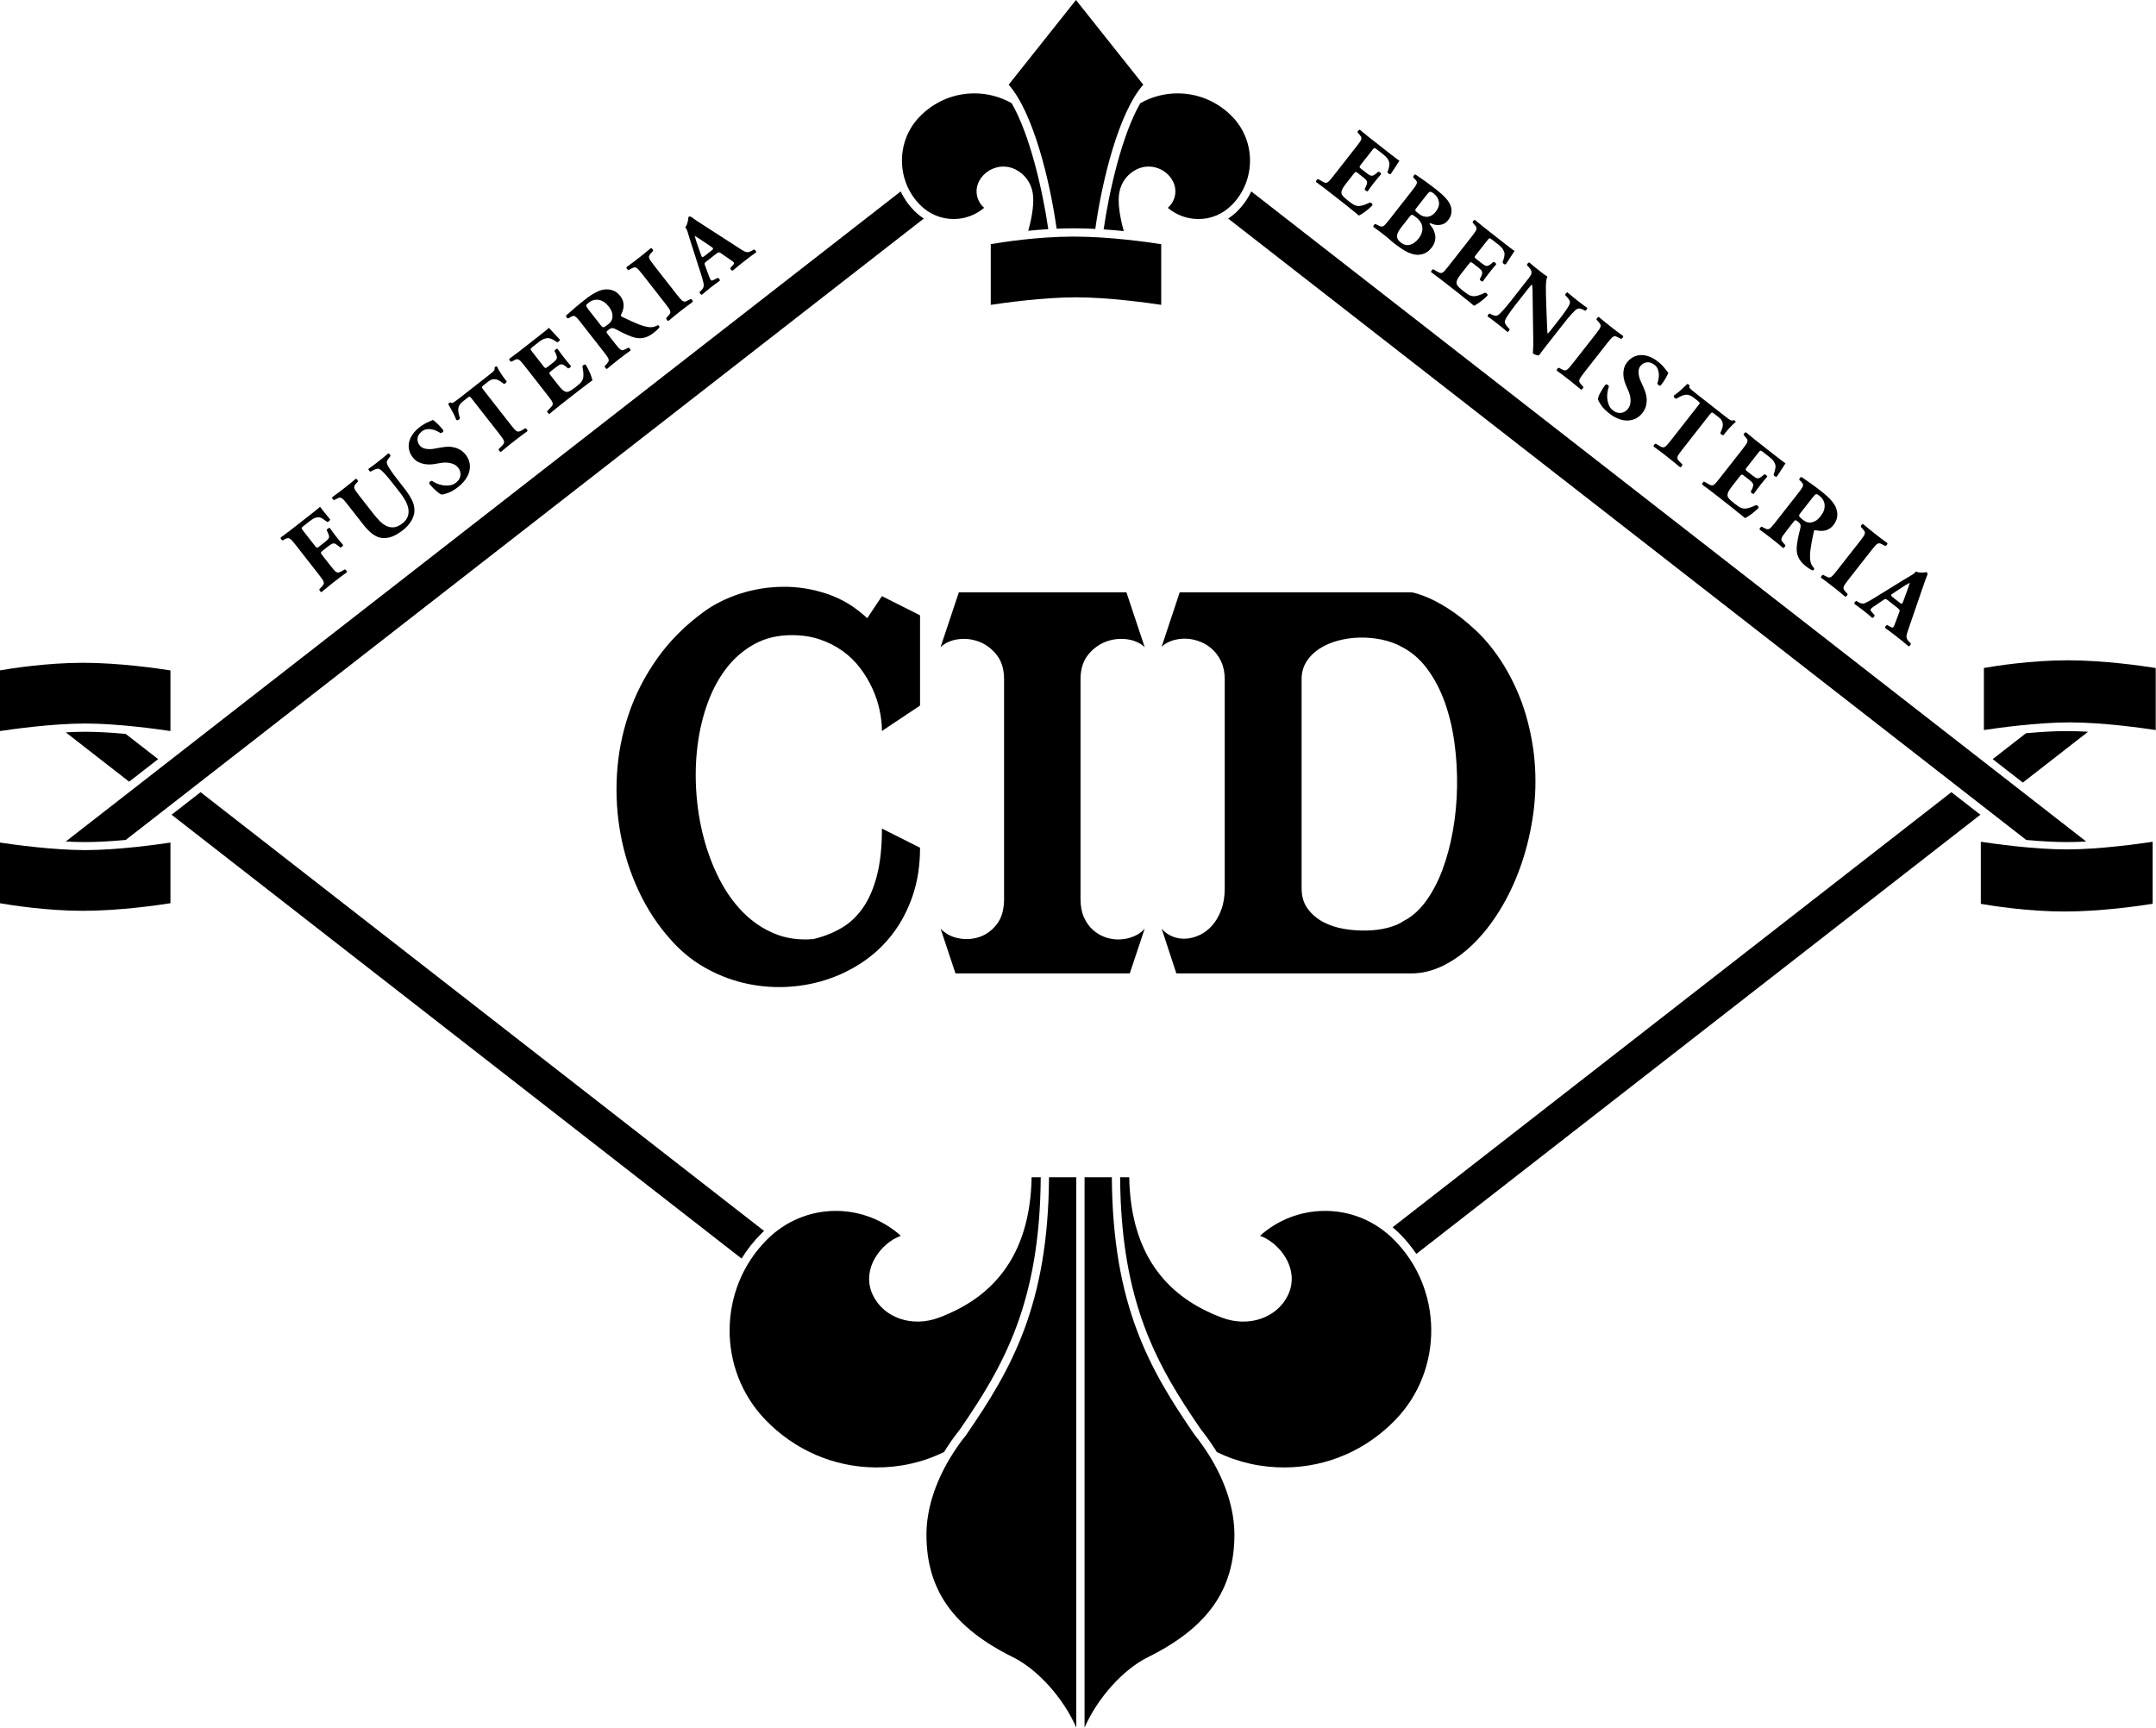 <svg width="1890" height="1515" viewBox="0 0 1890 1515" fill="none" xmlns="http://www.w3.org/2000/svg">
<path d="M1889.76 640.068V585.675C1879.32 584.005 1844.77 578.912 1812.46 578.912C1780.31 578.912 1748.67 583.969 1739.13 585.635V640.068C1750.15 638.389 1785.59 633.361 1814.45 633.361C1843.3 633.361 1878.74 638.389 1889.76 640.068Z" fill="black"/>
<path d="M1736.43 738.013V792.446C1745.96 794.111 1777.6 799.169 1809.76 799.169C1842.07 799.169 1876.62 794.075 1887.06 792.406V738.013C1876.04 739.691 1840.61 744.719 1811.74 744.719C1782.88 744.719 1747.44 739.691 1736.43 738.013Z" fill="black"/>
<path d="M1746.85 665.565L1773.25 686.115L1830.44 641.577C1823.67 641.183 1817.39 640.985 1811.74 640.985C1801.56 640.985 1789.53 641.622 1775.99 642.879L1746.85 665.565Z" fill="black"/>
<path d="M276.117 478.604C276.856 479.548 277.409 480.063 277.782 480.151C278.156 480.24 278.812 479.913 279.756 479.176L285.2 474.92C286.144 474.183 286.872 473.537 287.388 472.981C287.902 472.427 288.238 471.861 288.396 471.283C288.552 470.705 288.534 470.075 288.338 469.389C288.145 468.705 287.812 467.865 287.337 466.869L286.364 464.895C286.394 464.644 286.501 464.391 286.681 464.135C286.861 463.88 287.093 463.641 287.376 463.421C287.658 463.2 287.965 463.036 288.298 462.927C288.632 462.82 288.901 462.799 289.106 462.865C290.734 465.239 292.636 467.817 294.81 470.596C295.841 471.917 296.858 473.193 297.858 474.423C298.858 475.655 299.829 476.775 300.772 477.785C300.788 478 300.702 478.257 300.517 478.552C300.332 478.851 300.097 479.108 299.814 479.331C299.532 479.551 299.245 479.719 298.954 479.832C298.662 479.947 298.392 479.988 298.141 479.956L296.46 478.535C295.606 477.835 294.872 477.308 294.256 476.955C293.638 476.604 293.029 476.433 292.43 476.444C291.832 476.457 291.204 476.647 290.54 477.012C289.876 477.38 289.073 477.931 288.13 478.667L282.686 482.924C281.742 483.661 281.269 484.223 281.266 484.604C281.261 484.989 281.628 485.652 282.366 486.593L289.829 496.14C291.118 497.791 292.168 499.059 292.976 499.945C293.784 500.832 294.509 501.423 295.157 501.715C295.801 502.008 296.436 502.064 297.054 501.883C297.673 501.704 298.438 501.372 299.35 500.885L302.242 499.193C302.664 499.247 303.113 499.577 303.592 500.189C304.033 500.755 304.229 501.248 304.178 501.668C301.888 503.305 299.838 504.813 298.03 506.191C296.218 507.567 294.466 508.919 292.769 510.247C291.118 511.536 289.408 512.892 287.634 514.317C285.862 515.743 283.95 517.329 281.905 519.083C281.438 519.069 280.984 518.779 280.54 518.213C280.061 517.601 279.872 517.067 279.969 516.608L282.028 514.431C282.717 513.663 283.225 513 283.549 512.443C283.873 511.887 283.972 511.259 283.842 510.561C283.716 509.864 283.32 509.016 282.65 508.017C281.985 507.02 281.008 505.695 279.717 504.045L259.15 477.741C257.861 476.092 256.813 474.824 256.005 473.936C255.196 473.048 254.46 472.447 253.796 472.131C253.132 471.815 252.478 471.736 251.842 471.891C251.205 472.048 250.43 472.369 249.518 472.855L247.938 473.747C247.425 473.771 246.929 473.455 246.456 472.799C245.982 472.144 245.877 471.6 246.145 471.163C246.984 470.584 247.812 469.993 248.632 469.388C249.452 468.787 250.286 468.152 251.134 467.489C252.021 466.872 252.888 466.233 253.736 465.569C254.585 464.905 255.433 464.243 256.281 463.579L271.13 451.969C273.393 450.2 275.41 448.604 277.182 447.18C278.956 445.756 280.064 444.795 280.51 444.293C280.73 444.576 281.136 445.096 281.726 445.848C282.316 446.604 283.017 447.5 283.826 448.536C284.601 449.525 285.46 450.601 286.405 451.761C287.349 452.921 288.308 454.073 289.276 455.213C289.43 455.701 289.217 456.209 288.642 456.733C288.065 457.261 287.454 457.548 286.81 457.596C285.29 456.432 284.036 455.532 283.048 454.897C282.06 454.267 281.193 453.863 280.448 453.685C279.245 453.411 277.933 453.505 276.512 453.969C275.09 454.437 273.484 455.369 271.693 456.771L266.177 461.083C265.612 461.524 265.184 461.899 264.89 462.203C264.597 462.509 264.453 462.811 264.46 463.109C264.465 463.409 264.604 463.757 264.876 464.152C265.145 464.548 265.56 465.099 266.112 465.805L276.117 478.604Z" fill="black"/>
<path d="M304.602 442.205C303.313 440.556 302.264 439.288 301.456 438.398C300.648 437.512 299.912 436.91 299.246 436.594C298.581 436.278 297.94 436.21 297.322 436.389C296.704 436.57 295.937 436.902 295.025 437.388L292.981 438.416C292.514 438.401 292.06 438.112 291.617 437.545C291.174 436.981 291.049 436.433 291.242 435.901C294.748 433.389 298.244 430.77 301.732 428.042C305.221 425.316 308.606 422.553 311.89 419.758C312.357 419.773 312.812 420.062 313.253 420.628C313.696 421.194 313.868 421.705 313.769 422.162L312.293 423.772C311.602 424.54 311.104 425.216 310.797 425.794C310.492 426.376 310.412 427.028 310.56 427.748C310.705 428.469 311.112 429.329 311.778 430.326C312.446 431.325 313.424 432.649 314.713 434.298L327.485 450.632C329.108 452.706 330.834 454.698 332.669 456.606C334.501 458.514 336.453 459.989 338.52 461.032C340.589 462.073 342.806 462.505 345.172 462.325C347.538 462.146 350.064 461.005 352.75 458.905C355.016 457.136 356.54 455.202 357.33 453.102C358.121 451.005 358.349 448.794 358.014 446.472C357.68 444.152 356.862 441.772 355.564 439.33C354.264 436.892 352.673 434.47 350.794 432.066L344.104 423.51C341.857 420.634 339.709 418.06 337.665 415.784C335.618 413.51 334.041 412.049 332.926 411.4C332.008 410.904 331.07 410.8 330.12 411.088C329.166 411.376 328.145 411.796 327.056 412.344L324.87 413.482C324.366 413.421 323.913 413.11 323.514 412.549C323.114 411.989 322.938 411.5 322.99 411.078C324.997 409.664 326.741 408.394 328.221 407.274C329.7 406.157 331.169 405.025 332.63 403.882C335.222 401.856 337.809 399.721 340.384 397.478C340.805 397.53 341.238 397.818 341.686 398.341C342.132 398.866 342.326 399.377 342.265 399.882L341.213 401.16C340.454 402.134 339.869 403.009 339.453 403.79C339.037 404.57 338.96 405.468 339.22 406.48C339.58 407.718 340.616 409.601 342.332 412.134C344.046 414.668 346.028 417.373 348.276 420.248L354.468 428.168C357.086 431.514 359.265 434.862 361.008 438.208C362.75 441.554 363.505 445.066 363.266 448.746C363.001 451.614 361.982 454.441 360.213 457.229C358.444 460.017 356.122 462.537 353.246 464.784C350.56 466.885 347.825 468.585 345.045 469.886C342.264 471.188 339.298 471.816 336.149 471.772C333.133 471.7 330.18 470.668 327.29 468.672C324.402 466.677 321.446 463.748 318.424 459.881L304.602 442.205Z" fill="black"/>
<path d="M408.222 398.67C409.918 400.838 411.031 403.138 411.566 405.569C412.099 408.001 412.078 410.449 411.498 412.916C410.919 415.381 409.802 417.812 408.143 420.209C406.486 422.605 404.313 424.856 401.627 426.956C398.374 429.498 395.478 431.212 392.941 432.096C390.403 432.98 388.59 433.504 387.506 433.668C386.881 433.549 386.114 433.2 385.205 432.618C384.295 432.04 383.339 431.305 382.341 430.414C381.342 429.525 380.321 428.537 379.283 427.45C378.245 426.365 377.246 425.209 376.286 423.981C376.154 423.328 376.397 422.738 377.014 422.217C377.631 421.697 378.23 421.513 378.807 421.669C380.021 422.542 381.523 423.345 383.309 424.074C385.094 424.806 386.943 425.297 388.851 425.552C390.759 425.808 392.658 425.785 394.55 425.481C396.442 425.182 398.139 424.441 399.65 423.261C400.969 422.229 401.945 421.145 402.573 420.005C403.203 418.87 403.569 417.709 403.67 416.529C403.774 415.348 403.645 414.213 403.289 413.124C402.93 412.037 402.402 411.045 401.702 410.149C400.597 408.734 399.285 407.69 397.769 407.013C396.254 406.338 394.677 405.9 393.038 405.7C391.401 405.5 389.727 405.497 388.021 405.693C386.311 405.889 384.738 406.134 383.295 406.425C381.543 406.808 379.69 407.061 377.735 407.184C375.781 407.306 373.855 407.198 371.957 406.86C370.058 406.521 368.238 405.893 366.498 404.976C364.754 404.06 363.201 402.729 361.838 400.985C360.289 399.005 359.238 396.885 358.683 394.62C358.13 392.36 358.101 390.084 358.593 387.8C359.085 385.516 360.086 383.252 361.598 381.005C363.109 378.761 365.138 376.644 367.682 374.653C368.861 373.733 370.21 372.812 371.729 371.889C373.249 370.966 374.882 370.165 376.627 369.481C377.614 369.092 378.561 368.654 379.474 368.169C380.385 368.749 381.671 369.812 383.337 371.358C385.001 372.905 386.773 374.88 388.653 377.284C388.797 377.857 388.555 378.425 387.933 378.986C387.309 379.55 386.685 379.773 386.061 379.652C385.078 378.978 383.91 378.334 382.558 377.721C381.203 377.109 379.798 376.67 378.338 376.405C376.878 376.142 375.419 376.124 373.966 376.35C372.507 376.577 371.145 377.188 369.871 378.182C367.514 380.026 366.23 382.074 366.019 384.329C365.806 386.584 366.401 388.606 367.802 390.397C369.091 392.049 370.905 393.081 373.242 393.493C375.577 393.908 378.01 393.885 380.539 393.428L387.141 392.253C388.666 391.972 390.341 391.782 392.165 391.685C393.987 391.59 395.834 391.741 397.703 392.14C399.574 392.541 401.417 393.245 403.231 394.254C405.049 395.266 406.713 396.738 408.222 398.67Z" fill="black"/>
<path d="M413.367 349.302C412.703 348.454 412.2 347.955 411.856 347.806C411.512 347.659 410.915 347.915 410.065 348.578L405.683 352.006C404.411 353.002 403.463 354.026 402.845 355.079C402.225 356.134 401.856 357.239 401.736 358.396C401.616 359.554 401.703 360.832 402.001 362.234C402.3 363.635 402.685 365.174 403.161 366.852C402.923 367.419 402.493 367.868 401.879 368.196C401.263 368.527 400.652 368.548 400.048 368.26C398.887 365.22 397.627 362.54 396.269 360.22C394.912 357.903 393.816 355.968 392.983 354.415C393.128 353.923 393.367 353.547 393.697 353.288C394.12 352.956 394.524 352.794 394.907 352.798C395.223 353.007 395.523 353.171 395.807 353.291C396.089 353.411 396.469 353.362 396.943 353.142C397.419 352.924 398.039 352.554 398.807 352.027C399.573 351.504 400.641 350.708 402.008 349.638L428.312 329.071C429.489 328.151 430.448 327.384 431.183 326.77C431.919 326.158 432.475 325.63 432.848 325.183C433.223 324.74 433.456 324.31 433.549 323.895C433.641 323.48 433.615 323.03 433.459 322.54C433.632 322.178 433.883 321.867 434.212 321.61C434.448 321.426 434.705 321.319 434.987 321.29C435.267 321.26 435.492 321.255 435.66 321.275C435.951 322.036 436.404 322.955 437.017 324.031C437.631 325.108 438.325 326.238 439.096 327.418C439.867 328.602 440.692 329.8 441.565 331.014C442.44 332.23 443.287 333.314 444.109 334.267C444.177 334.746 443.889 335.274 443.244 335.855C442.596 336.436 442.068 336.662 441.659 336.524C440.491 335.614 439.364 334.806 438.28 334.096C437.193 333.388 436.111 332.906 435.036 332.643C433.96 332.386 432.852 332.379 431.713 332.622C430.576 332.867 429.345 333.504 428.027 334.536L423.784 337.854C422.936 338.516 422.487 339.038 422.443 339.415C422.396 339.792 422.741 340.454 423.479 341.396L447.859 372.579C449.149 374.228 450.199 375.496 451.005 376.384C451.815 377.272 452.539 377.862 453.187 378.154C453.832 378.447 454.465 378.503 455.084 378.323C455.703 378.143 456.469 377.811 457.38 377.326L460.485 375.467C460.907 375.52 461.355 375.851 461.835 376.464C462.276 377.028 462.472 377.522 462.421 377.94C460.035 379.654 457.928 381.207 456.096 382.602C454.261 383.996 452.543 385.323 450.941 386.575C449.244 387.903 447.451 389.324 445.56 390.84C443.669 392.356 441.511 394.138 439.087 396.186C438.62 396.171 438.164 395.882 437.723 395.315C437.244 394.703 437.053 394.168 437.151 393.711L440.059 390.87C440.748 390.103 441.255 389.44 441.579 388.882C441.904 388.327 442.001 387.698 441.873 386.999C441.745 386.303 441.349 385.455 440.683 384.456C440.016 383.459 439.039 382.135 437.748 380.484L413.367 349.302Z" fill="black"/>
<path d="M476.414 321.086C477.188 322.076 477.751 322.604 478.107 322.668C478.46 322.733 479.108 322.397 480.052 321.66L484.931 317.844C485.826 317.144 486.531 316.518 487.047 315.961C487.563 315.408 487.907 314.853 488.082 314.298C488.256 313.745 488.259 313.116 488.088 312.413C487.919 311.71 487.596 310.861 487.122 309.864L486.092 307.821C486.124 307.568 486.23 307.314 486.411 307.06C486.591 306.805 486.822 306.568 487.104 306.345C487.387 306.124 487.683 305.97 487.994 305.878C488.304 305.789 488.559 305.778 488.766 305.846C490.392 308.22 492.276 310.773 494.412 313.506C496.551 316.241 498.575 318.684 500.486 320.836C500.5 321.052 500.43 321.298 500.268 321.576C500.106 321.857 499.881 322.105 499.6 322.326C499.317 322.546 499.03 322.714 498.74 322.828C498.447 322.942 498.176 322.984 497.924 322.952L496.19 321.461C495.336 320.76 494.59 320.242 493.95 319.908C493.308 319.574 492.688 319.412 492.091 319.425C491.491 319.437 490.862 319.626 490.199 319.992C489.535 320.36 488.755 320.892 487.86 321.592L482.983 325.406C482.039 326.145 481.555 326.693 481.534 327.052C481.51 327.412 481.906 328.112 482.716 329.146L489.295 337.561C490.586 339.212 491.746 340.526 492.776 341.504C493.807 342.484 494.775 343.114 495.679 343.393C496.171 343.54 496.664 343.612 497.155 343.606C497.645 343.605 498.229 343.45 498.905 343.149C499.581 342.848 500.371 342.402 501.275 341.809C502.179 341.217 503.268 340.422 504.54 339.426C506.095 338.212 507.389 337.122 508.424 336.162C509.459 335.202 510.235 334.082 510.754 332.804C511.274 331.525 511.512 330.008 511.471 328.254C511.429 326.502 511.129 324.248 510.572 321.494C510.56 320.897 510.92 320.388 511.655 319.965C512.388 319.544 512.991 319.489 513.464 319.804C514.107 320.821 514.755 321.965 515.41 323.237C516.064 324.512 516.664 325.789 517.209 327.07C517.756 328.353 518.215 329.572 518.586 330.725C518.955 331.878 519.208 332.782 519.34 333.438C518.359 334.128 517.224 334.958 515.935 335.93C514.643 336.901 513.265 337.96 511.804 339.101C510.353 340.16 508.849 341.298 507.295 342.513C505.785 343.694 504.303 344.856 502.84 345.997L493.648 353.185C491.952 354.51 490.18 355.913 488.338 357.393C486.494 358.873 484.264 360.709 481.652 362.905C481.186 362.892 480.714 362.577 480.232 361.964C479.754 361.353 479.582 360.84 479.718 360.43L482.655 357.337C483.38 356.617 483.907 355.978 484.232 355.42C484.555 354.864 484.654 354.237 484.524 353.537C484.398 352.84 484.01 352.004 483.362 351.03C482.715 350.056 481.746 348.744 480.456 347.093L459.834 320.72C458.58 319.117 457.551 317.872 456.742 316.984C455.935 316.096 455.207 315.506 454.56 315.213C453.914 314.921 453.28 314.866 452.664 315.046C452.046 315.226 451.279 315.558 450.367 316.044L448.323 317.072C447.808 317.096 447.332 316.802 446.896 316.194C446.459 315.586 446.336 315.018 446.528 314.486C447.415 313.872 448.291 313.242 449.159 312.602C450.024 311.962 450.882 311.31 451.731 310.648C452.618 310.032 453.484 309.392 454.332 308.728C455.18 308.065 456.028 307.401 456.878 306.737L471.868 295.017C474.13 293.248 476.148 291.653 477.922 290.228C479.694 288.804 480.779 287.861 481.176 287.396C481.398 287.68 481.83 288.16 482.471 288.834C483.114 289.51 483.876 290.318 484.764 291.257C485.651 292.197 486.602 293.221 487.618 294.324C488.634 295.429 489.65 296.534 490.666 297.638C490.819 298.126 490.616 298.645 490.059 299.194C489.502 299.744 488.906 300.002 488.27 299.966C486.935 299.037 485.643 298.26 484.399 297.638C483.152 297.017 482.092 296.633 481.216 296.481C480.04 296.338 478.74 296.498 477.32 296.964C475.899 297.43 474.315 298.344 472.572 299.706L466.915 304.13C466.35 304.573 465.92 304.948 465.627 305.252C465.334 305.557 465.182 305.848 465.168 306.122C465.156 306.398 465.287 306.734 465.558 307.128C465.828 307.525 466.223 308.053 466.738 308.712L476.414 321.086Z" fill="black"/>
<path d="M526.604 285.146C527.081 285.759 527.494 286.214 527.844 286.513C528.189 286.811 528.58 286.945 529.009 286.911C529.438 286.879 529.966 286.658 530.593 286.242C531.218 285.83 532.05 285.217 533.088 284.406C534.361 283.41 535.281 282.426 535.848 281.451C536.414 280.477 536.77 279.401 536.913 278.225C537.046 277.134 536.924 275.786 536.546 274.183C536.165 272.582 535.148 270.718 533.488 268.597C530.982 265.391 528.144 263.51 524.973 262.951C521.801 262.393 518.825 263.201 516.042 265.375C515.336 265.927 514.8 266.386 514.437 266.746C514.073 267.106 513.898 267.49 513.912 267.895C513.926 268.303 514.094 268.761 514.416 269.269C514.738 269.777 515.206 270.473 515.822 271.358L526.604 285.146ZM509.894 283.741C508.532 281.997 507.409 280.614 506.534 279.589C505.657 278.565 504.893 277.854 504.238 277.453C503.584 277.054 502.972 276.905 502.406 277.006C501.84 277.107 501.142 277.406 500.316 277.899L498.185 279.111C497.66 279.218 497.16 278.943 496.686 278.287C496.213 277.633 496.116 277.046 496.39 276.525C498.932 274.235 501.557 271.935 504.27 269.623C506.982 267.315 510.036 264.831 513.43 262.177C516.445 259.819 519.344 257.915 522.122 256.463C524.901 255.015 527.285 254.155 529.278 253.887C535.344 253.095 540.145 254.961 543.684 259.486C544.9 261.043 545.722 262.583 546.156 264.106C546.586 265.63 546.76 267.09 546.673 268.485C546.588 269.882 546.318 271.213 545.865 272.478C545.41 273.745 544.95 274.903 544.481 275.954C544.252 276.437 544.216 276.807 544.377 277.059C544.538 277.315 544.86 277.557 545.344 277.786C551.377 280.742 556.304 282.965 560.129 284.454C563.953 285.947 567.286 286.758 570.124 286.893C571.657 286.91 572.949 286.718 574.001 286.313C575.053 285.909 575.854 285.529 576.41 285.169C576.886 285.099 577.294 285.257 577.632 285.638C577.968 286.022 578.134 286.405 578.13 286.786C577.749 287.463 577.076 288.255 576.113 289.161C575.15 290.066 574.126 290.942 573.042 291.79C569.79 294.334 566.608 295.853 563.501 296.345C560.392 296.839 557.066 296.421 553.52 295.09C550.916 294.09 548.484 293.047 546.23 291.961C543.976 290.875 541.712 289.702 539.436 288.443C538.273 287.834 537.26 287.581 536.396 287.687C535.529 287.795 534.648 288.199 533.753 288.898C532.526 289.858 531.849 290.522 531.72 290.887C531.589 291.257 531.8 291.793 532.353 292.501L539.153 301.198C540.444 302.847 541.482 304.105 542.272 304.969C543.062 305.833 543.789 306.422 544.453 306.737C545.118 307.054 545.76 307.122 546.378 306.942C546.996 306.762 547.762 306.429 548.674 305.943L550.861 304.805C551.244 304.809 551.674 305.118 552.153 305.73C552.633 306.343 552.846 306.861 552.796 307.279C550.836 308.658 549.01 309.991 547.32 311.277C545.626 312.562 543.933 313.867 542.236 315.194C540.442 316.594 538.744 317.942 537.137 319.238C535.529 320.533 533.841 321.945 532.077 323.478C531.61 323.463 531.137 323.15 530.658 322.535C530.18 321.925 530.006 321.413 530.142 321.003L531.774 319.157C532.466 318.389 532.973 317.727 533.298 317.17C533.621 316.614 533.71 315.974 533.564 315.251C533.417 314.531 533.021 313.682 532.373 312.707C531.725 311.734 530.756 310.422 529.465 308.771L509.894 283.741Z" fill="black"/>
<path d="M593.495 258.482C594.784 260.133 595.843 261.413 596.667 262.322C597.495 263.234 598.24 263.847 598.904 264.163C599.569 264.481 600.224 264.539 600.864 264.341C601.508 264.142 602.285 263.801 603.196 263.315L605.453 262.121C605.921 262.135 606.372 262.447 606.809 263.053C607.245 263.662 607.416 264.194 607.317 264.65C603.388 267.494 599.799 270.187 596.545 272.731C593.196 275.347 589.671 278.219 585.964 281.346C585.495 281.333 585.041 281.041 584.599 280.475C584.12 279.863 583.931 279.329 584.028 278.871L585.731 276.97C586.423 276.202 586.941 275.531 587.289 274.954C587.636 274.379 587.737 273.731 587.592 273.009C587.444 272.289 587.029 271.418 586.344 270.395C585.661 269.374 584.673 268.038 583.383 266.387L563.036 240.367C561.747 238.718 560.689 237.437 559.863 236.526C559.037 235.615 558.291 235.003 557.627 234.686C556.961 234.37 556.308 234.311 555.665 234.51C555.024 234.709 554.245 235.05 553.335 235.535L551.079 236.73C550.611 236.714 550.157 236.425 549.713 235.859C549.235 235.247 549.045 234.713 549.143 234.254C553.072 231.41 556.709 228.681 560.056 226.063C563.356 223.483 566.86 220.63 570.567 217.502C571.036 217.518 571.509 217.831 571.987 218.443C572.429 219.01 572.601 219.521 572.503 219.978L570.8 221.878C570.107 222.647 569.591 223.319 569.243 223.895C568.895 224.47 568.795 225.119 568.939 225.839C569.087 226.562 569.503 227.433 570.187 228.454C570.872 229.475 571.859 230.811 573.149 232.461L593.495 258.482Z" fill="black"/>
<path d="M623.828 219.61C624.629 218.983 625.065 218.472 625.134 218.076C625.204 217.679 624.705 217.139 623.638 216.452L617.321 212.163C615.624 211.06 614.038 210.003 612.562 208.991C611.088 207.979 609.89 207.227 608.972 206.73C609.221 207.827 609.62 209.26 610.172 211.032C610.722 212.807 611.382 214.72 612.154 216.774L614.533 223.459C614.892 224.699 615.282 225.342 615.704 225.392C616.122 225.444 616.78 225.12 617.677 224.419L623.828 219.61ZM619.192 229.274C618.344 229.936 617.857 230.431 617.732 230.756C617.605 231.083 617.685 231.668 617.965 232.511L621.761 242.759C622.077 243.651 622.352 244.291 622.58 244.682C622.81 245.072 623.036 245.408 623.257 245.691C623.441 245.928 623.785 246.002 624.285 245.914C624.785 245.826 625.605 245.49 626.742 244.904L629.14 243.599C629.56 243.65 630.021 243.975 630.524 244.567C631.026 245.162 631.162 245.7 630.933 246.183C629.633 247.047 628.277 248.032 626.862 249.138C625.496 250.208 624.038 251.307 622.494 252.44C621.268 253.399 620.189 254.3 619.254 255.144C618.32 255.99 617.026 257.058 615.378 258.347C614.817 258.406 614.313 258.154 613.873 257.587C613.429 257.022 613.217 256.503 613.23 256.038L614.973 254.332C615.748 253.575 616.326 252.688 616.706 251.668C617.086 250.648 617.025 249.235 616.522 247.424C616.077 245.495 615.484 243.378 614.744 241.068C614.002 238.762 613.108 235.967 612.061 232.684L604.934 210.455C604.014 207.528 603.3 205.183 602.792 203.415C602.282 201.648 601.577 200.283 600.67 199.319C601.373 198.468 601.904 197.522 602.265 196.476C602.629 195.435 602.896 194.466 603.069 193.571C603.244 192.676 603.348 191.912 603.382 191.276C603.417 190.64 603.458 190.304 603.506 190.267C604.354 189.604 605.265 189.652 606.237 190.411C607.332 191.226 608.676 192.168 610.272 193.238C611.866 194.308 614.108 195.763 616.993 197.61L648.282 217.807C649.508 218.598 650.546 219.247 651.401 219.756C652.254 220.266 653.05 220.63 653.792 220.848C654.533 221.066 655.217 221.139 655.844 221.067C656.47 220.995 657.168 220.772 657.94 220.396L660.958 218.72C661.341 218.724 661.784 219.026 662.286 219.619C662.79 220.214 662.968 220.756 662.824 221.25C661.052 222.482 659.226 223.815 657.346 225.247C655.465 226.679 653.606 228.114 651.769 229.552C649.976 230.954 648.357 232.235 646.916 233.403C645.473 234.568 643.962 235.843 642.388 237.228C641.826 237.288 641.3 237.052 640.812 236.523C640.321 235.995 640.154 235.442 640.312 234.863L642.297 232.74C642.989 231.972 643.369 231.391 643.438 230.995C643.508 230.598 643.452 230.282 643.266 230.046C643.084 229.81 642.55 229.372 641.67 228.732C640.789 228.092 639.62 227.276 638.165 226.287L631.501 221.699C630.87 221.282 630.286 221.167 629.753 221.358C629.217 221.548 628.337 222.123 627.11 223.082L619.192 229.274Z" fill="black"/>
<path d="M1192.95 144.371C1192.17 145.359 1191.8 146.034 1191.82 146.394C1191.84 146.753 1192.32 147.302 1193.26 148.039L1198.14 151.861C1199.03 152.562 1199.81 153.097 1200.48 153.463C1201.14 153.831 1201.76 154.033 1202.34 154.069C1202.92 154.106 1203.53 153.957 1204.17 153.623C1204.81 153.289 1205.56 152.773 1206.41 152.073L1208.15 150.583C1208.4 150.553 1208.67 150.594 1208.96 150.709C1209.25 150.822 1209.54 150.99 1209.82 151.211C1210.11 151.434 1210.33 151.682 1210.49 151.962C1210.65 152.241 1210.72 152.487 1210.71 152.703C1208.8 154.853 1206.77 157.294 1204.63 160.025C1202.49 162.757 1200.6 165.307 1198.97 167.679C1198.76 167.746 1198.51 167.735 1198.2 167.646C1197.89 167.554 1197.59 167.399 1197.31 167.177C1197.03 166.955 1196.8 166.718 1196.62 166.462C1196.44 166.206 1196.33 165.954 1196.3 165.701L1197.33 163.658C1197.81 162.663 1198.13 161.814 1198.3 161.111C1198.47 160.409 1198.48 159.767 1198.32 159.191C1198.17 158.613 1197.83 158.046 1197.32 157.49C1196.8 156.934 1196.1 156.306 1195.2 155.605L1190.33 151.785C1189.39 151.045 1188.74 150.709 1188.39 150.774C1188.03 150.838 1187.45 151.389 1186.64 152.425L1180.05 160.831C1178.76 162.481 1177.76 163.922 1177.05 165.157C1176.35 166.394 1175.97 167.483 1175.92 168.427C1175.89 168.942 1175.94 169.437 1176.07 169.911C1176.19 170.387 1176.48 170.918 1176.93 171.501C1177.38 172.086 1178.01 172.746 1178.8 173.481C1179.59 174.215 1180.62 175.081 1181.9 176.078C1183.45 177.295 1184.82 178.293 1186 179.066C1187.18 179.838 1188.45 180.323 1189.82 180.521C1191.18 180.717 1192.71 180.585 1194.4 180.123C1196.1 179.663 1198.21 178.831 1200.75 177.629C1201.33 177.474 1201.91 177.701 1202.5 178.311C1203.08 178.925 1203.28 179.497 1203.09 180.031C1202.25 180.899 1201.3 181.803 1200.22 182.743C1199.14 183.685 1198.04 184.574 1196.93 185.411C1195.82 186.25 1194.75 186.986 1193.72 187.623C1192.68 188.261 1191.86 188.722 1191.26 189.007C1190.36 188.222 1189.28 187.319 1188.03 186.299C1186.77 185.279 1185.42 184.197 1183.96 183.053C1182.58 181.898 1181.11 180.711 1179.56 179.494C1178.05 178.311 1176.57 177.149 1175.11 176.005L1165.92 168.807C1164.23 167.479 1162.44 166.097 1160.56 164.663C1158.69 163.227 1156.37 161.505 1153.61 159.497C1153.51 159.039 1153.7 158.505 1154.18 157.893C1154.66 157.282 1155.12 156.99 1155.55 157.023L1159.26 159.131C1160.13 159.666 1160.88 160.022 1161.5 160.203C1162.11 160.383 1162.74 160.327 1163.39 160.037C1164.04 159.745 1164.76 159.169 1165.55 158.305C1166.34 157.442 1167.38 156.187 1168.67 154.538L1189.32 128.189C1190.58 126.589 1191.54 125.287 1192.21 124.29C1192.88 123.293 1193.27 122.445 1193.4 121.749C1193.53 121.051 1193.43 120.422 1193.11 119.865C1192.79 119.307 1192.28 118.645 1191.59 117.877L1190.1 116.138C1189.96 115.645 1190.12 115.113 1190.61 114.542C1191.1 113.973 1191.62 113.717 1192.18 113.777C1192.99 114.487 1193.81 115.187 1194.64 115.875C1195.47 116.565 1196.31 117.241 1197.16 117.903C1197.97 118.617 1198.8 119.303 1199.64 119.969C1200.49 120.633 1201.34 121.297 1202.19 121.962L1217.16 133.701C1219.42 135.473 1221.46 137.047 1223.27 138.426C1225.07 139.806 1226.25 140.634 1226.8 140.907C1226.58 141.191 1226.21 141.725 1225.71 142.51C1225.21 143.295 1224.61 144.231 1223.91 145.317C1223.21 146.403 1222.44 147.571 1221.62 148.822C1220.79 150.075 1219.96 151.326 1219.13 152.577C1218.7 152.843 1218.14 152.771 1217.48 152.363C1216.81 151.954 1216.42 151.435 1216.3 150.811C1216.88 149.291 1217.32 147.851 1217.63 146.494C1217.93 145.135 1218.05 144.013 1217.99 143.126C1217.84 141.95 1217.37 140.727 1216.58 139.461C1215.79 138.193 1214.52 136.875 1212.78 135.51L1207.13 131.081C1206.56 130.638 1206.1 130.311 1205.73 130.099C1205.36 129.887 1205.05 129.81 1204.78 129.863C1204.5 129.919 1204.21 130.123 1203.89 130.482C1203.57 130.841 1203.16 131.35 1202.64 132.009L1192.95 144.371Z" fill="black"/>
<path d="M1241.56 182.474C1241.19 182.946 1240.93 183.33 1240.78 183.624C1240.62 183.92 1240.6 184.231 1240.73 184.558C1240.85 184.883 1241.15 185.252 1241.63 185.663C1242.1 186.075 1242.81 186.648 1243.76 187.388C1245.26 188.568 1246.72 189.351 1248.13 189.734C1249.54 190.116 1250.87 190.19 1252.12 189.954C1253.37 189.716 1254.53 189.235 1255.59 188.51C1256.66 187.784 1257.61 186.88 1258.46 185.798C1260.9 182.688 1261.87 179.726 1261.38 176.908C1260.89 174.091 1259.42 171.722 1256.97 169.803C1256.12 169.139 1255.44 168.678 1254.92 168.42C1254.39 168.166 1253.93 168.084 1253.51 168.176C1253.1 168.27 1252.67 168.543 1252.24 169.002C1251.8 169.459 1251.29 170.066 1250.7 170.819L1241.56 182.474ZM1228.77 198.794C1227.7 200.16 1226.8 201.451 1226.08 202.668C1225.35 203.887 1224.9 205.048 1224.71 206.158C1224.53 207.267 1224.68 208.356 1225.17 209.427C1225.66 210.496 1226.59 211.566 1227.96 212.638C1230.6 214.703 1233.3 215.358 1236.06 214.596C1238.82 213.835 1241.33 212.018 1243.58 209.146C1246.02 206.038 1247.12 202.835 1246.89 199.538C1246.66 196.242 1244.85 193.264 1241.46 190.606C1240.47 189.831 1239.7 189.264 1239.15 188.906C1238.59 188.546 1238.13 188.356 1237.77 188.336C1237.4 188.318 1237.04 188.49 1236.68 188.852C1236.32 189.216 1235.86 189.751 1235.31 190.456L1228.77 198.794ZM1237.19 167.982C1238.59 166.192 1239.67 164.76 1240.44 163.687C1241.2 162.614 1241.7 161.711 1241.93 160.98C1242.16 160.25 1242.16 159.62 1241.93 159.096C1241.69 158.57 1241.23 157.966 1240.56 157.28L1238.87 155.502C1238.8 155.298 1238.82 155.028 1238.93 154.696C1239.04 154.363 1239.2 154.055 1239.43 153.772C1239.69 153.444 1239.97 153.207 1240.27 153.063C1240.57 152.92 1240.86 152.959 1241.15 153.18C1243.98 155.096 1246.82 157.075 1249.66 159.116C1252.51 161.159 1255.7 163.563 1259.24 166.332C1262.62 168.99 1265.33 171.432 1267.35 173.66C1269.36 175.888 1270.78 178.082 1271.6 180.24C1272.37 182.363 1272.61 184.498 1272.34 186.64C1272.07 188.782 1271.1 190.914 1269.44 193.032C1268.26 194.54 1266.99 195.599 1265.64 196.21C1264.28 196.823 1262.94 197.176 1261.61 197.275C1260.28 197.371 1259.06 197.295 1257.97 197.044C1256.87 196.794 1255.99 196.518 1255.31 196.215C1254.86 196.015 1254.45 195.863 1254.07 195.758C1253.7 195.655 1253.44 195.698 1253.29 195.884C1253.11 196.122 1253.29 196.567 1253.84 197.226C1255.03 198.615 1256 200.116 1256.75 201.731C1257.5 203.346 1257.97 204.992 1258.18 206.672C1258.38 208.352 1258.24 210.086 1257.75 211.87C1257.27 213.656 1256.36 215.396 1255.03 217.091C1253.74 218.74 1252.38 220.034 1250.96 220.974C1249.54 221.912 1248.05 222.572 1246.5 222.951C1244.95 223.332 1243.41 223.476 1241.89 223.384C1240.36 223.291 1238.89 222.991 1237.46 222.48C1234.58 221.511 1231.82 220.151 1229.2 218.4C1226.58 216.65 1224.19 214.927 1222.02 213.228C1221.36 212.711 1220.74 212.202 1220.14 211.698C1219.55 211.194 1218.94 210.66 1218.32 210.098C1217.69 209.534 1217.11 209.019 1216.56 208.552C1216.02 208.084 1215.48 207.648 1214.97 207.243C1213.22 205.878 1211.46 204.514 1209.68 203.154C1207.89 201.792 1205.95 200.364 1203.85 198.874C1203.78 198.667 1203.82 198.41 1203.95 198.095C1204.08 197.78 1204.24 197.506 1204.42 197.27C1204.65 196.987 1204.88 196.756 1205.14 196.576C1205.39 196.395 1205.61 196.338 1205.79 196.4L1208.17 197.583C1209.08 198.068 1209.86 198.391 1210.49 198.548C1211.13 198.704 1211.77 198.638 1212.42 198.347C1213.06 198.055 1213.78 197.478 1214.57 196.615C1215.36 195.752 1216.39 194.52 1217.64 192.918L1237.19 167.982Z" fill="black"/>
<path d="M1293.85 223.46C1293.08 224.448 1292.7 225.124 1292.73 225.483C1292.75 225.843 1293.23 226.391 1294.17 227.129L1299.05 230.949C1299.94 231.651 1300.72 232.185 1301.38 232.552C1302.05 232.92 1302.67 233.121 1303.25 233.159C1303.83 233.195 1304.44 233.045 1305.08 232.712C1305.72 232.377 1306.47 231.861 1307.32 231.161L1309.06 229.672C1309.31 229.643 1309.58 229.683 1309.87 229.797C1310.16 229.911 1310.45 230.079 1310.73 230.301C1311.01 230.523 1311.23 230.772 1311.4 231.051C1311.56 231.331 1311.63 231.576 1311.61 231.792C1309.7 233.943 1307.67 236.383 1305.53 239.113C1303.39 241.847 1301.51 244.397 1299.88 246.768C1299.67 246.835 1299.41 246.824 1299.11 246.733C1298.79 246.643 1298.5 246.488 1298.22 246.265C1297.94 246.044 1297.7 245.805 1297.52 245.551C1297.34 245.296 1297.24 245.041 1297.21 244.791L1298.24 242.748C1298.71 241.752 1299.04 240.904 1299.21 240.201C1299.38 239.497 1299.39 238.857 1299.23 238.28C1299.08 237.701 1298.74 237.135 1298.23 236.579C1297.71 236.023 1297.01 235.395 1296.11 234.693L1291.24 230.873C1290.29 230.135 1289.65 229.797 1289.29 229.863C1288.94 229.927 1288.35 230.477 1287.54 231.513L1280.95 239.92C1279.66 241.569 1278.66 243.011 1277.96 244.247C1277.26 245.483 1276.88 246.572 1276.83 247.517C1276.8 248.031 1276.85 248.525 1276.97 249.001C1277.09 249.477 1277.38 250.007 1277.84 250.591C1278.29 251.175 1278.91 251.835 1279.71 252.569C1280.5 253.304 1281.53 254.169 1282.8 255.167C1284.36 256.385 1285.72 257.381 1286.9 258.155C1288.08 258.927 1289.36 259.412 1290.72 259.609C1292.09 259.805 1293.62 259.673 1295.31 259.212C1297 258.752 1299.12 257.92 1301.66 256.716C1302.23 256.563 1302.82 256.789 1303.4 257.401C1303.99 258.013 1304.19 258.585 1303.99 259.12C1303.16 259.988 1302.21 260.893 1301.13 261.832C1300.05 262.773 1298.95 263.663 1297.84 264.5C1296.73 265.339 1295.65 266.076 1294.62 266.713C1293.59 267.349 1292.77 267.811 1292.17 268.097C1291.26 267.311 1290.19 266.408 1288.93 265.388C1287.68 264.368 1286.32 263.285 1284.86 262.141C1283.49 260.987 1282.02 259.801 1280.47 258.583C1278.96 257.401 1277.48 256.239 1276.02 255.095L1266.83 247.896C1265.14 246.568 1263.35 245.185 1261.47 243.752C1259.59 242.316 1257.27 240.593 1254.52 238.585C1254.42 238.128 1254.61 237.593 1255.09 236.981C1255.57 236.371 1256.02 236.08 1256.45 236.112L1260.16 238.221C1261.04 238.753 1261.78 239.111 1262.4 239.292C1263.02 239.472 1263.65 239.417 1264.3 239.125C1264.94 238.833 1265.66 238.256 1266.45 237.393C1267.25 236.531 1268.29 235.276 1269.58 233.627L1290.23 207.277C1291.49 205.677 1292.45 204.377 1293.11 203.379C1293.78 202.383 1294.18 201.533 1294.31 200.837C1294.44 200.139 1294.34 199.511 1294.02 198.955C1293.69 198.397 1293.19 197.733 1292.5 196.964L1291.01 195.228C1290.86 194.735 1291.03 194.201 1291.52 193.631C1292 193.061 1292.53 192.805 1293.09 192.865C1293.9 193.577 1294.72 194.277 1295.55 194.964C1296.38 195.653 1297.22 196.329 1298.06 196.993C1298.87 197.705 1299.7 198.393 1300.55 199.057C1301.4 199.721 1302.25 200.387 1303.09 201.049L1318.07 212.789C1320.33 214.561 1322.36 216.136 1324.17 217.515C1325.98 218.895 1327.16 219.721 1327.7 219.996C1327.48 220.279 1327.12 220.813 1326.62 221.599C1326.12 222.384 1325.51 223.319 1324.82 224.405C1324.11 225.492 1323.35 226.66 1322.53 227.912C1321.69 229.164 1320.87 230.415 1320.04 231.665C1319.6 231.932 1319.05 231.86 1318.38 231.451C1317.71 231.041 1317.32 230.525 1317.2 229.9C1317.78 228.38 1318.23 226.94 1318.53 225.583C1318.84 224.224 1318.96 223.101 1318.89 222.215C1318.75 221.039 1318.28 219.816 1317.49 218.549C1316.69 217.283 1315.43 215.963 1313.69 214.599L1308.03 210.169C1307.47 209.727 1307 209.4 1306.64 209.188C1306.27 208.976 1305.95 208.899 1305.68 208.952C1305.41 209.007 1305.12 209.213 1304.8 209.571C1304.48 209.929 1304.06 210.439 1303.55 211.097L1293.85 223.46Z" fill="black"/>
<path d="M1357.98 299.952C1356.17 302.26 1354.46 304.451 1352.83 306.523C1351.25 308.548 1350.04 310.185 1349.21 311.437C1348.64 311.675 1347.8 311.628 1346.7 311.292C1345.59 310.959 1344.62 310.459 1343.77 309.795C1343.82 308.467 1343.87 307.256 1343.94 306.163C1344 305.068 1344.04 303.793 1344.08 302.341C1344.12 300.887 1344.12 299.311 1344.08 297.611L1343.6 264.616C1343.57 260.484 1343.52 257.197 1343.46 254.755C1343.4 252.312 1343.24 250.573 1342.99 249.537C1342.5 249.767 1341.99 250.203 1341.45 250.843C1340.91 251.484 1340.12 252.464 1339.09 253.783L1328.35 267.487C1327.24 268.9 1326.17 270.308 1325.15 271.711C1324.13 273.113 1323.21 274.407 1322.39 275.593C1321.58 276.779 1320.9 277.863 1320.36 278.844C1319.82 279.827 1319.45 280.627 1319.27 281.245C1319.01 282.257 1319.14 283.191 1319.65 284.045C1320.15 284.899 1320.8 285.791 1321.6 286.717L1323.36 288.551C1323.42 289.055 1323.21 289.579 1322.75 290.125C1322.28 290.672 1321.84 290.972 1321.42 291.023C1319.56 289.413 1317.9 288.017 1316.43 286.832C1314.97 285.645 1313.53 284.499 1312.12 283.392C1309.53 281.361 1306.84 279.365 1304.04 277.401C1303.99 276.981 1304.17 276.48 1304.59 275.896C1305.01 275.313 1305.47 274.991 1305.98 274.929L1307.34 275.659C1308.47 276.161 1309.47 276.531 1310.35 276.764C1311.23 276.999 1312.14 276.868 1313.06 276.373C1313.61 276.051 1314.29 275.5 1315.09 274.719C1315.89 273.94 1316.77 273.013 1317.73 271.939C1318.69 270.864 1319.72 269.661 1320.84 268.333C1321.96 267.004 1323.07 265.633 1324.18 264.221L1338.24 246.277C1339.02 245.288 1339.65 244.488 1340.13 243.876C1340.64 243.216 1341.05 242.645 1341.36 242.16C1341.66 241.675 1341.91 241.263 1342.1 240.92C1342.29 240.576 1342.41 240.232 1342.45 239.885C1342.7 239.089 1342.66 238.26 1342.34 237.404C1342.03 236.548 1341.35 235.523 1340.31 234.327L1338.55 232.495C1338.54 232.027 1338.79 231.484 1339.32 230.867C1339.84 230.249 1340.32 230.041 1340.77 230.243C1342.35 231.629 1343.97 232.999 1345.65 234.351C1347.33 235.704 1348.9 236.951 1350.36 238.095C1352.81 240.015 1354.84 241.493 1356.46 242.535C1355.58 244.432 1355.14 247.532 1355.15 251.835C1355.17 256.139 1355.27 261.452 1355.49 267.777L1355.94 279.423C1356.1 282.512 1356.22 285.111 1356.28 287.212C1356.34 289.315 1356.46 291.08 1356.63 292.508C1357.07 292.243 1357.51 291.848 1357.96 291.324C1358.41 290.803 1358.89 290.211 1359.41 289.551L1367.05 279.801C1368.15 278.389 1369.22 276.981 1370.24 275.579C1371.27 274.176 1372.19 272.883 1373 271.696C1373.82 270.511 1374.5 269.427 1375.04 268.445C1375.58 267.463 1375.94 266.661 1376.12 266.044C1376.38 265.032 1376.26 264.099 1375.75 263.244C1375.24 262.388 1374.59 261.499 1373.79 260.572L1372.11 258.793C1372.05 258.291 1372.25 257.764 1372.72 257.217C1373.18 256.672 1373.63 256.372 1374.05 256.323C1375.9 257.929 1377.55 259.317 1378.99 260.484C1380.44 261.652 1381.89 262.809 1383.35 263.952C1385.84 265.909 1388.53 267.905 1391.43 269.943C1391.47 270.363 1391.29 270.864 1390.87 271.448C1390.45 272.031 1389.99 272.353 1389.49 272.415L1388.05 271.631C1386.92 271.128 1385.93 270.768 1385.07 270.552C1384.22 270.337 1383.33 270.477 1382.41 270.972C1381.85 271.295 1381.16 271.837 1380.34 272.596C1379.51 273.359 1378.62 274.276 1377.66 275.351C1376.71 276.424 1375.67 277.627 1374.55 278.956C1373.43 280.285 1372.32 281.656 1371.22 283.068L1357.98 299.952Z" fill="black"/>
<path d="M1388.64 326.719C1387.35 328.368 1386.36 329.703 1385.68 330.723C1384.99 331.744 1384.57 332.615 1384.43 333.335C1384.28 334.056 1384.38 334.707 1384.73 335.281C1385.07 335.857 1385.59 336.529 1386.28 337.299L1387.98 339.201C1388.08 339.66 1387.89 340.172 1387.4 340.744C1386.92 341.313 1386.44 341.607 1385.97 341.62C1382.27 338.488 1378.79 335.649 1375.54 333.103C1372.2 330.48 1368.57 327.747 1364.64 324.899C1364.54 324.441 1364.71 323.931 1365.16 323.364C1365.64 322.753 1366.11 322.44 1366.58 322.425L1368.83 323.623C1369.74 324.108 1370.52 324.451 1371.16 324.651C1371.8 324.851 1372.46 324.792 1373.12 324.476C1373.79 324.163 1374.53 323.549 1375.36 322.639C1376.19 321.731 1377.25 320.451 1378.54 318.801L1398.92 292.804C1400.21 291.157 1401.2 289.823 1401.88 288.8C1402.57 287.781 1402.99 286.909 1403.13 286.188C1403.28 285.467 1403.18 284.819 1402.83 284.243C1402.49 283.668 1401.97 282.995 1401.28 282.225L1399.58 280.321C1399.48 279.864 1399.65 279.355 1400.1 278.789C1400.57 278.177 1401.05 277.864 1401.51 277.849C1405.22 280.98 1408.74 283.856 1412.09 286.477C1415.38 289.06 1419 291.777 1422.92 294.627C1423.02 295.084 1422.83 295.619 1422.35 296.229C1421.9 296.796 1421.45 297.084 1420.98 297.099L1418.73 295.901C1417.82 295.415 1417.04 295.073 1416.4 294.873C1415.75 294.675 1415.1 294.732 1414.44 295.048C1413.77 295.363 1413.03 295.975 1412.2 296.885C1411.37 297.795 1410.31 299.075 1409.02 300.723L1388.64 326.719Z" fill="black"/>
<path d="M1439.75 362.1C1438.05 364.268 1436.09 365.901 1433.85 367.003C1431.62 368.104 1429.24 368.671 1426.71 368.7C1424.17 368.731 1421.55 368.228 1418.82 367.193C1416.1 366.16 1413.39 364.592 1410.71 362.488C1407.46 359.941 1405.1 357.541 1403.63 355.289C1402.17 353.039 1401.22 351.405 1400.8 350.391C1400.77 349.756 1400.92 348.928 1401.27 347.905C1401.61 346.884 1402.09 345.779 1402.72 344.596C1403.34 343.412 1404.06 342.185 1404.86 340.916C1405.67 339.648 1406.55 338.4 1407.51 337.175C1408.11 336.889 1408.74 336.984 1409.4 337.457C1410.05 337.933 1410.37 338.469 1410.36 339.067C1409.8 340.455 1409.39 342.105 1409.11 344.013C1408.83 345.924 1408.79 347.835 1409 349.748C1409.21 351.663 1409.69 353.5 1410.44 355.265C1411.18 357.028 1412.31 358.5 1413.82 359.681C1415.14 360.713 1416.42 361.4 1417.68 361.739C1418.94 362.076 1420.15 362.155 1421.32 361.968C1422.49 361.785 1423.56 361.388 1424.53 360.78C1425.5 360.172 1426.34 359.421 1427.04 358.527C1428.15 357.113 1428.85 355.591 1429.14 353.956C1429.43 352.323 1429.48 350.687 1429.28 349.048C1429.08 347.411 1428.68 345.785 1428.08 344.176C1427.48 342.564 1426.86 341.093 1426.23 339.764C1425.44 338.156 1424.75 336.416 1424.17 334.548C1423.58 332.681 1423.22 330.784 1423.09 328.861C1422.97 326.936 1423.14 325.019 1423.61 323.108C1424.08 321.196 1425 319.371 1426.37 317.628C1427.92 315.649 1429.72 314.12 1431.79 313.039C1433.85 311.959 1436.05 311.381 1438.39 311.312C1440.72 311.243 1443.16 311.671 1445.7 312.6C1448.24 313.527 1450.79 314.987 1453.33 316.98C1454.51 317.903 1455.73 318.991 1456.99 320.244C1458.25 321.5 1459.42 322.892 1460.5 324.423C1461.11 325.287 1461.77 326.101 1462.46 326.871C1462.11 327.893 1461.39 329.397 1460.29 331.385C1459.19 333.373 1457.69 335.568 1455.81 337.969C1455.29 338.245 1454.68 338.148 1453.99 337.679C1453.29 337.209 1452.92 336.657 1452.89 336.021C1453.31 334.907 1453.65 333.617 1453.92 332.156C1454.19 330.696 1454.28 329.225 1454.19 327.745C1454.09 326.265 1453.76 324.845 1453.19 323.487C1452.62 322.127 1451.7 320.949 1450.43 319.953C1448.07 318.107 1445.78 317.352 1443.54 317.688C1441.3 318.023 1439.48 319.087 1438.08 320.876C1436.78 322.524 1436.22 324.532 1436.38 326.899C1436.53 329.267 1437.14 331.623 1438.19 333.967L1440.92 340.095C1441.56 341.508 1442.14 343.089 1442.67 344.835C1443.21 346.581 1443.5 348.411 1443.56 350.323C1443.62 352.233 1443.38 354.191 1442.84 356.196C1442.29 358.203 1441.26 360.169 1439.75 362.1Z" fill="black"/>
<path d="M1488.91 355.244C1489.58 354.396 1489.94 353.788 1490 353.419C1490.06 353.05 1489.67 352.531 1488.82 351.867L1484.44 348.434C1483.17 347.438 1481.95 346.764 1480.78 346.416C1479.61 346.068 1478.44 345.975 1477.29 346.136C1476.14 346.298 1474.92 346.691 1473.63 347.315C1472.34 347.94 1470.94 348.686 1469.43 349.55C1468.82 349.455 1468.28 349.146 1467.81 348.628C1467.34 348.11 1467.18 347.522 1467.31 346.866C1469.98 345.008 1472.28 343.142 1474.21 341.268C1476.13 339.394 1477.75 337.866 1479.05 336.684C1479.57 336.707 1479.99 336.847 1480.32 337.106C1480.74 337.439 1481 337.791 1481.09 338.164C1480.96 338.52 1480.87 338.851 1480.83 339.155C1480.77 339.458 1480.91 339.815 1481.24 340.223C1481.57 340.631 1482.07 341.144 1482.77 341.764C1483.46 342.383 1484.49 343.227 1485.86 344.299L1512.14 364.896C1513.31 365.818 1514.29 366.564 1515.06 367.13C1515.83 367.698 1516.48 368.108 1517 368.366C1517.52 368.623 1517.99 368.744 1518.42 368.738C1518.85 368.728 1519.28 368.591 1519.71 368.324C1520.11 368.404 1520.47 368.574 1520.8 368.832C1521.03 369.018 1521.2 369.243 1521.3 369.508C1521.39 369.774 1521.45 369.99 1521.47 370.158C1520.8 370.623 1520.02 371.282 1519.12 372.136C1518.22 372.992 1517.29 373.936 1516.33 374.968C1515.37 376 1514.4 377.087 1513.43 378.228C1512.46 379.368 1511.61 380.452 1510.89 381.478C1510.44 381.66 1509.86 381.507 1509.14 381.019C1508.42 380.531 1508.07 380.071 1508.11 379.64C1508.71 378.29 1509.22 377 1509.65 375.778C1510.08 374.554 1510.29 373.388 1510.28 372.282C1510.28 371.175 1510.02 370.096 1509.51 369.051C1509 368.004 1508.08 366.964 1506.77 365.931L1502.53 362.608C1501.68 361.943 1501.07 361.634 1500.69 361.68C1500.31 361.727 1499.75 362.22 1499.01 363.162L1474.6 394.316C1473.3 395.966 1472.32 397.287 1471.66 398.284C1470.99 399.282 1470.59 400.128 1470.46 400.827C1470.33 401.523 1470.43 402.152 1470.75 402.71C1471.08 403.267 1471.58 403.93 1472.27 404.698L1474.82 407.266C1474.87 407.687 1474.66 408.204 1474.18 408.815C1473.74 409.38 1473.31 409.688 1472.89 409.739C1470.65 407.835 1468.64 406.162 1466.84 404.718C1465.05 403.272 1463.35 401.923 1461.75 400.668C1460.05 399.339 1458.24 397.939 1456.32 396.467C1454.39 394.995 1452.14 393.328 1449.57 391.467C1449.47 391.01 1449.65 390.499 1450.09 389.935C1450.57 389.323 1451.04 389.01 1451.51 388.994L1454.97 391.134C1455.88 391.619 1456.64 391.954 1457.26 392.134C1457.88 392.315 1458.51 392.259 1459.16 391.967C1459.81 391.675 1460.53 391.088 1461.34 390.2C1462.15 389.315 1463.2 388.048 1464.49 386.399L1488.91 355.244Z" fill="black"/>
<path d="M1531.42 409.657C1530.64 410.645 1530.26 411.319 1530.29 411.679C1530.31 412.038 1530.79 412.587 1531.73 413.325L1536.61 417.146C1537.5 417.847 1538.28 418.382 1538.94 418.749C1539.61 419.115 1540.23 419.318 1540.81 419.354C1541.39 419.391 1542 419.242 1542.64 418.907C1543.28 418.574 1544.03 418.058 1544.88 417.358L1546.62 415.869C1546.87 415.839 1547.14 415.879 1547.43 415.994C1547.72 416.107 1548.01 416.275 1548.29 416.497C1548.57 416.719 1548.8 416.967 1548.96 417.247C1549.12 417.526 1549.19 417.771 1549.17 417.989C1547.26 420.137 1545.23 422.579 1543.09 425.31C1540.95 428.042 1539.07 430.593 1537.44 432.965C1537.23 433.031 1536.98 433.021 1536.67 432.93C1536.35 432.839 1536.06 432.685 1535.78 432.462C1535.5 432.241 1535.26 432.002 1535.09 431.747C1534.9 431.49 1534.8 431.238 1534.77 430.986L1535.8 428.943C1536.27 427.947 1536.6 427.099 1536.77 426.397C1536.94 425.693 1536.95 425.053 1536.79 424.477C1536.64 423.898 1536.3 423.331 1535.79 422.775C1535.27 422.219 1534.57 421.591 1533.67 420.89L1528.8 417.07C1527.85 416.33 1527.21 415.994 1526.85 416.059C1526.5 416.123 1525.91 416.674 1525.1 417.71L1518.51 426.115C1517.22 427.765 1516.22 429.207 1515.52 430.443C1514.82 431.679 1514.44 432.769 1514.39 433.713C1514.36 434.227 1514.41 434.722 1514.53 435.197C1514.65 435.673 1514.94 436.203 1515.4 436.786C1515.85 437.371 1516.47 438.031 1517.27 438.766C1518.06 439.501 1519.09 440.366 1520.36 441.363C1521.92 442.581 1523.28 443.578 1524.47 444.351C1525.65 445.123 1526.92 445.607 1528.29 445.806C1529.65 446.002 1531.18 445.87 1532.87 445.409C1534.56 444.949 1536.68 444.117 1539.22 442.913C1539.8 442.759 1540.38 442.986 1540.96 443.597C1541.55 444.209 1541.75 444.782 1541.56 445.315C1540.72 446.185 1539.77 447.089 1538.69 448.029C1537.61 448.97 1536.51 449.859 1535.4 450.697C1534.29 451.534 1533.21 452.271 1532.18 452.907C1531.15 453.546 1530.33 454.007 1529.73 454.293C1528.82 453.507 1527.75 452.603 1526.49 451.585C1525.24 450.565 1523.88 449.482 1522.42 448.338C1521.05 447.183 1519.58 445.997 1518.03 444.779C1516.52 443.597 1515.04 442.434 1513.58 441.29L1504.39 434.093C1502.7 432.765 1500.91 431.382 1499.03 429.949C1497.15 428.513 1494.83 426.79 1492.08 424.782C1491.98 424.325 1492.17 423.79 1492.65 423.178C1493.13 422.567 1493.59 422.275 1494.01 422.309L1497.72 424.415C1498.6 424.95 1499.34 425.307 1499.96 425.489C1500.58 425.669 1501.21 425.613 1501.86 425.322C1502.51 425.03 1503.22 424.453 1504.02 423.59C1504.81 422.727 1505.85 421.473 1507.14 419.823L1527.79 393.474C1529.05 391.873 1530.01 390.573 1530.68 389.575C1531.34 388.578 1531.74 387.73 1531.87 387.034C1532 386.335 1531.9 385.707 1531.58 385.15C1531.25 384.593 1530.75 383.93 1530.06 383.161L1528.57 381.423C1528.42 380.931 1528.59 380.398 1529.08 379.827C1529.56 379.258 1530.09 379.002 1530.65 379.062C1531.46 379.773 1532.28 380.473 1533.11 381.161C1533.94 381.85 1534.78 382.526 1535.62 383.189C1536.43 383.902 1537.26 384.59 1538.11 385.254C1538.96 385.918 1539.81 386.582 1540.65 387.246L1555.63 398.986C1557.89 400.758 1559.92 402.333 1561.73 403.711C1563.54 405.091 1564.72 405.918 1565.26 406.193C1565.04 406.475 1564.68 407.01 1564.18 407.795C1563.68 408.581 1563.08 409.515 1562.38 410.602C1561.68 411.689 1560.91 412.857 1560.09 414.107C1559.26 415.359 1558.43 416.611 1557.6 417.862C1557.16 418.129 1556.61 418.057 1555.94 417.647C1555.28 417.238 1554.88 416.722 1554.76 416.095C1555.35 414.577 1555.79 413.137 1556.09 411.779C1556.4 410.421 1556.52 409.298 1556.45 408.41C1556.31 407.235 1555.84 406.013 1555.05 404.746C1554.26 403.478 1552.99 402.159 1551.25 400.795L1545.6 396.366C1545.03 395.923 1544.56 395.597 1544.2 395.385C1543.83 395.173 1543.51 395.095 1543.24 395.149C1542.97 395.203 1542.68 395.409 1542.36 395.767C1542.04 396.126 1541.62 396.634 1541.11 397.294L1531.42 409.657Z" fill="black"/>
<path d="M1578.35 449.752C1577.87 450.366 1577.53 450.876 1577.33 451.284C1577.12 451.692 1577.08 452.103 1577.22 452.512C1577.35 452.922 1577.7 453.382 1578.25 453.89C1578.8 454.398 1579.59 455.058 1580.63 455.871C1581.9 456.867 1583.08 457.524 1584.16 457.839C1585.24 458.156 1586.37 458.244 1587.55 458.1C1588.64 457.968 1589.92 457.526 1591.38 456.772C1592.85 456.02 1594.41 454.584 1596.07 452.463C1598.58 449.262 1599.73 446.055 1599.51 442.842C1599.29 439.63 1597.79 436.932 1595.01 434.755C1594.31 434.202 1593.73 433.792 1593.3 433.526C1592.86 433.259 1592.44 433.182 1592.05 433.292C1591.66 433.404 1591.26 433.676 1590.84 434.111C1590.43 434.544 1589.86 435.166 1589.15 435.978L1578.35 449.752ZM1575.71 433.196C1577.07 431.455 1578.15 430.034 1578.93 428.938C1579.72 427.84 1580.22 426.927 1580.45 426.196C1580.69 425.464 1580.68 424.836 1580.45 424.31C1580.21 423.783 1579.76 423.179 1579.08 422.494L1577.39 420.718C1577.16 420.234 1577.31 419.682 1577.83 419.066C1578.35 418.448 1578.9 418.211 1579.47 418.355C1582.3 420.271 1585.17 422.267 1588.06 424.346C1590.95 426.424 1594.1 428.792 1597.49 431.451C1600.5 433.812 1603.05 436.168 1605.12 438.516C1607.2 440.866 1608.6 442.975 1609.34 444.847C1611.57 450.543 1610.91 455.652 1607.36 460.174C1606.15 461.728 1604.85 462.896 1603.47 463.682C1602.1 464.467 1600.72 464.986 1599.35 465.238C1597.97 465.488 1596.61 465.547 1595.28 465.411C1593.94 465.275 1592.7 465.104 1591.57 464.902C1591.05 464.794 1590.68 464.848 1590.47 465.067C1590.26 465.283 1590.11 465.654 1590 466.179C1588.58 472.744 1587.6 478.062 1587.07 482.132C1586.55 486.203 1586.55 489.634 1587.11 492.422C1587.46 493.914 1587.95 495.122 1588.6 496.044C1589.25 496.968 1589.81 497.656 1590.29 498.11C1590.47 498.556 1590.42 498.988 1590.13 499.408C1589.84 499.826 1589.5 500.079 1589.13 500.168C1588.38 499.96 1587.45 499.495 1586.34 498.779C1585.23 498.06 1584.14 497.278 1583.05 496.428C1579.8 493.882 1577.57 491.159 1576.34 488.259C1575.12 485.362 1574.72 482.031 1575.16 478.27C1575.51 475.502 1575.94 472.891 1576.45 470.443C1576.96 467.992 1577.56 465.512 1578.23 463.002C1578.55 461.727 1578.55 460.683 1578.24 459.867C1577.93 459.052 1577.32 458.295 1576.43 457.595C1575.2 456.635 1574.4 456.135 1574.01 456.098C1573.62 456.059 1573.15 456.392 1572.6 457.1L1565.79 465.79C1564.49 467.439 1563.52 468.748 1562.87 469.723C1562.22 470.695 1561.83 471.543 1561.68 472.264C1561.53 472.986 1561.62 473.626 1561.94 474.183C1562.27 474.74 1562.77 475.402 1563.46 476.171L1565.09 478.019C1565.18 478.392 1564.99 478.886 1564.51 479.499C1564.03 480.111 1563.58 480.442 1563.16 480.492C1561.35 478.92 1559.61 477.468 1557.96 476.135C1556.31 474.8 1554.63 473.471 1552.94 472.142C1551.15 470.738 1549.43 469.412 1547.79 468.162C1546.15 466.912 1544.37 465.614 1542.46 464.27C1542.36 463.812 1542.55 463.279 1543.03 462.666C1543.51 462.054 1543.97 461.763 1544.4 461.798L1546.58 462.938C1547.49 463.424 1548.26 463.758 1548.88 463.939C1549.49 464.12 1550.14 464.052 1550.8 463.736C1551.47 463.423 1552.19 462.834 1552.99 461.971C1553.77 461.107 1554.82 459.852 1556.11 458.203L1575.71 433.196Z" fill="black"/>
<path d="M1620.29 508.282C1619 509.931 1618.01 511.266 1617.33 512.286C1616.64 513.307 1616.22 514.178 1616.08 514.898C1615.93 515.619 1616.03 516.27 1616.38 516.844C1616.72 517.42 1617.24 518.092 1617.93 518.862L1619.63 520.764C1619.73 521.223 1619.54 521.735 1619.05 522.307C1618.57 522.876 1618.09 523.17 1617.62 523.183C1613.92 520.051 1610.44 517.212 1607.19 514.666C1603.85 512.043 1600.22 509.31 1596.29 506.462C1596.19 506.004 1596.36 505.494 1596.81 504.927C1597.29 504.316 1597.76 504.003 1598.23 503.988L1600.48 505.186C1601.39 505.671 1602.17 506.014 1602.81 506.214C1603.45 506.414 1604.11 506.355 1604.77 506.039C1605.44 505.726 1606.18 505.112 1607.01 504.202C1607.84 503.294 1608.9 502.014 1610.19 500.364L1630.57 474.368C1631.86 472.72 1632.85 471.386 1633.53 470.366C1634.22 469.344 1634.64 468.472 1634.78 467.752C1634.93 467.031 1634.83 466.382 1634.48 465.806C1634.14 465.231 1633.62 464.558 1632.93 463.788L1631.23 461.886C1631.13 461.428 1631.3 460.918 1631.75 460.352C1632.22 459.74 1632.7 459.427 1633.17 459.412C1636.87 462.543 1640.39 465.419 1643.74 468.04C1647.03 470.624 1650.65 473.34 1654.57 476.19C1654.67 476.647 1654.48 477.182 1654 477.792C1653.55 478.359 1653.1 478.648 1652.63 478.662L1650.38 477.464C1649.47 476.978 1648.69 476.638 1648.05 476.436C1647.41 476.238 1646.75 476.295 1646.09 476.611C1645.42 476.926 1644.67 477.538 1643.85 478.448C1643.02 479.358 1641.96 480.638 1640.67 482.286L1620.29 508.282Z" fill="black"/>
<path d="M1665.31 528.397C1666.11 529.025 1666.71 529.325 1667.11 529.297C1667.51 529.27 1667.92 528.655 1668.33 527.457L1670.97 520.294C1671.64 518.381 1672.28 516.587 1672.91 514.913C1673.54 513.239 1673.98 511.895 1674.24 510.883C1673.24 511.389 1671.94 512.121 1670.35 513.082C1668.77 514.041 1667.07 515.142 1665.26 516.385L1659.34 520.298C1658.22 520.945 1657.69 521.479 1657.74 521.898C1657.79 522.318 1658.27 522.878 1659.16 523.579L1665.31 528.397ZM1654.81 526.217C1653.97 525.553 1653.37 525.199 1653.02 525.155C1652.68 525.111 1652.13 525.327 1651.38 525.802L1642.34 531.949C1641.55 532.47 1640.99 532.889 1640.67 533.206C1640.35 533.522 1640.07 533.821 1639.85 534.105C1639.67 534.341 1639.68 534.69 1639.88 535.154C1640.09 535.621 1640.61 536.335 1641.45 537.298L1643.3 539.313C1643.35 539.733 1643.14 540.258 1642.69 540.889C1642.23 541.519 1641.74 541.781 1641.22 541.674C1640.06 540.619 1638.78 539.539 1637.37 538.433C1636.01 537.361 1634.59 536.211 1633.12 534.985C1631.89 534.025 1630.76 533.193 1629.71 532.487C1628.67 531.785 1627.32 530.785 1625.67 529.494C1625.48 528.962 1625.61 528.414 1626.05 527.85C1626.49 527.285 1626.95 526.953 1627.4 526.854L1629.47 528.138C1630.39 528.709 1631.4 529.055 1632.48 529.181C1633.56 529.305 1634.92 528.906 1636.55 527.983C1638.32 527.087 1640.23 526.003 1642.29 524.73C1644.36 523.457 1646.85 521.917 1649.79 520.113L1669.66 507.859C1672.28 506.263 1674.39 505.006 1675.98 504.089C1677.57 503.17 1678.73 502.157 1679.45 501.046C1680.44 501.523 1681.49 501.813 1682.59 501.913C1683.69 502.014 1684.69 502.041 1685.6 501.994C1686.51 501.949 1687.28 501.867 1687.91 501.747C1688.53 501.629 1688.87 501.587 1688.91 501.625C1689.76 502.29 1689.93 503.185 1689.43 504.311C1688.9 505.569 1688.31 507.101 1687.66 508.906C1687 510.713 1686.12 513.237 1685.03 516.481L1672.93 551.703C1672.45 553.082 1672.07 554.249 1671.79 555.198C1671.49 556.151 1671.33 557.011 1671.3 557.783C1671.27 558.554 1671.36 559.237 1671.58 559.826C1671.8 560.419 1672.18 561.042 1672.73 561.701L1675.09 564.23C1675.17 564.601 1674.99 565.103 1674.53 565.734C1674.07 566.366 1673.59 566.669 1673.08 566.646C1671.46 565.222 1669.73 563.77 1667.88 562.287C1666.04 560.806 1664.2 559.346 1662.36 557.907C1660.57 556.503 1658.94 555.241 1657.46 554.121C1655.98 553.001 1654.38 551.841 1652.66 550.645C1652.47 550.114 1652.57 549.546 1652.97 548.945C1653.36 548.342 1653.86 548.047 1654.46 548.061L1656.99 549.479C1657.91 549.966 1658.56 550.195 1658.96 550.167C1659.37 550.139 1659.66 550.009 1659.84 549.774C1660.03 549.538 1660.33 548.917 1660.74 547.907C1661.15 546.898 1661.66 545.569 1662.27 543.918L1665.12 536.347C1665.37 535.634 1665.35 535.042 1665.03 534.567C1664.72 534.094 1663.95 533.378 1662.73 532.419L1654.81 526.217Z" fill="black"/>
<path d="M806.538 743.248C806.538 758.75 804.356 772.848 799.993 785.548C795.628 798.248 789.669 809.48 782.117 819.25C774.561 829.019 765.705 837.258 755.545 843.966C745.385 850.675 734.541 855.816 723.014 859.4C711.488 862.982 699.569 864.968 687.261 865.359C674.952 865.75 662.838 864.48 650.92 861.55C639.002 858.619 627.604 853.994 616.729 847.678C605.852 841.36 596.117 833.254 587.52 823.352C576.578 811.111 567.426 797.172 560.069 781.542C552.709 765.912 547.4 749.436 544.146 732.111C540.889 714.79 539.781 697.11 540.825 679.067C541.866 661.027 545.285 643.411 551.082 626.218C556.876 609.023 565.213 592.744 576.09 577.372C586.964 562.006 600.61 548.33 617.022 536.343C626.137 529.7 636.721 524.425 648.772 520.518C660.817 516.61 673.356 514.593 686.381 514.462C699.404 514.333 712.333 516.415 725.164 520.714C737.992 525.011 749.684 532.112 760.233 542.01L773.129 522.667L806.538 539.47V618.598L773.129 640.87C773.129 635.14 772.445 629.05 771.077 622.602C769.709 616.155 767.592 609.804 764.728 603.554C761.861 597.302 758.28 591.343 753.982 585.676C749.684 580.011 744.604 575.062 738.742 570.827C732.881 566.596 726.238 563.207 718.814 560.668C711.389 558.128 703.184 556.858 694.197 556.858C681.821 556.858 670.878 559.464 661.373 564.674C651.864 569.884 643.692 576.918 636.853 585.775C630.014 594.634 624.477 604.922 620.246 616.644C616.012 628.366 613.081 640.772 611.454 653.863C609.824 666.952 609.466 680.404 610.38 694.208C611.289 708.015 613.438 721.366 616.826 734.262C620.212 747.156 624.77 759.239 630.504 770.503C636.233 781.771 643.136 791.506 651.213 799.712C659.288 807.918 668.47 814.17 678.761 818.47C689.049 822.767 700.449 824.396 712.953 823.352C721.809 821.271 729.95 818.079 737.374 813.779C744.798 809.48 751.149 803.555 756.425 795.999C761.7 788.448 765.802 779.003 768.733 767.671C771.664 756.338 773.129 742.598 773.129 726.444L806.538 743.248Z" fill="black"/>
<path d="M837.601 853.441L824.512 814.17C828.547 818.469 833.693 821.272 839.945 822.572C846.197 823.874 852.319 823.548 858.311 821.594C864.301 819.641 869.448 815.928 873.747 810.457C878.044 804.988 880.193 797.562 880.193 788.185V595.542C880.193 586.818 878.044 579.717 873.747 574.246C869.448 568.776 864.301 564.901 858.311 562.621C852.319 560.344 846.197 559.628 839.945 560.473C833.693 561.322 828.547 563.632 824.512 567.409L840.532 519.346H987.456L1003.48 567.409C999.439 563.632 994.26 561.322 987.944 560.473C981.625 559.628 975.44 560.344 969.383 562.621C963.327 564.901 958.116 568.776 953.753 574.246C949.388 579.717 947.208 586.818 947.208 595.542V788.185C947.208 794.437 948.216 799.81 950.236 804.302C952.255 808.797 954.925 812.51 958.247 815.44C961.569 818.372 965.281 820.52 969.383 821.888C973.487 823.254 977.62 823.841 981.791 823.645C985.957 823.45 989.963 822.572 993.805 821.008C997.645 819.445 1000.87 817.168 1003.48 814.17L990.387 853.441H837.601Z" fill="black"/>
<path d="M1249.85 790.334C1255.58 782.519 1260.43 773.336 1264.4 762.786C1268.37 752.235 1271.47 740.678 1273.68 728.107C1275.9 715.539 1277.1 702.707 1277.3 689.618C1277.49 676.527 1276.71 663.6 1274.95 650.835C1273.19 638.071 1270.33 626.218 1266.36 615.276C1262.38 604.335 1257.27 594.663 1251.02 586.263C1244.76 577.862 1237.27 571.447 1228.55 567.018C1223.34 564.154 1217.58 562.07 1211.26 560.766C1204.94 559.464 1198.53 558.879 1192.01 559.007C1185.5 559.138 1179.18 560.018 1173.06 561.644C1166.94 563.275 1161.5 565.619 1156.75 568.678C1151.99 571.74 1148.18 575.516 1145.32 580.011C1142.45 584.504 1141.02 589.682 1141.02 595.543V778.807C1141.02 785.971 1142.81 791.964 1146.39 796.78C1149.98 801.602 1154.53 805.476 1160.07 808.407C1165.6 811.338 1171.76 813.358 1178.53 814.463C1185.3 815.571 1192.01 816.026 1198.66 815.831C1205.3 815.635 1211.42 814.79 1217.02 813.291C1222.62 811.795 1227.05 809.871 1230.31 807.528C1237.6 803.883 1244.11 798.148 1249.85 790.334ZM1031.22 853.442L1018.32 814.17C1020.93 817.296 1024.12 819.61 1027.9 821.106C1031.67 822.606 1035.61 823.224 1039.72 822.962C1043.82 822.703 1047.89 821.595 1051.93 819.64C1055.96 817.687 1059.58 814.888 1062.77 811.24C1065.96 807.595 1068.57 803.067 1070.59 797.66C1072.6 792.256 1073.62 785.971 1073.62 778.807V595.543C1073.62 589.682 1072.6 584.571 1070.59 580.206C1068.57 575.843 1065.96 572.195 1062.77 569.264C1059.58 566.334 1055.96 564.086 1051.93 562.524C1047.89 560.962 1043.82 560.115 1039.72 559.984C1035.61 559.855 1031.67 560.375 1027.9 561.547C1024.12 562.719 1020.93 564.544 1018.32 567.018L1034.15 519.346H1237.15C1238.84 519.346 1242.65 520.454 1248.58 522.667C1254.5 524.883 1261.4 528.464 1269.29 533.414C1277.16 538.364 1285.44 544.91 1294.1 553.048C1302.76 561.191 1310.74 571.122 1318.03 582.843C1326.76 597.172 1333.34 611.988 1337.76 627.291C1342.19 642.598 1344.83 657.936 1345.68 673.303C1346.52 688.674 1345.74 703.782 1343.33 718.631C1340.92 733.48 1337.31 747.58 1332.49 760.93C1327.67 774.282 1321.78 786.622 1314.81 797.954C1307.84 809.286 1300.19 819.055 1291.85 827.26C1283.52 835.466 1274.69 841.883 1265.38 846.506C1256.06 851.13 1246.65 853.442 1237.15 853.442H1031.22Z" fill="black"/>
<path d="M149.421 640.946V587.777C139.032 586.129 104.68 581.102 72.727 581.102C40.993 581.102 9.501 586.086 0 587.728V640.946C10.96 639.293 46.189 634.34 74.711 634.34C103.232 634.34 138.461 639.293 149.421 640.946Z" fill="black"/>
<path d="M0 738.718V791.937C9.5 793.578 40.993 798.562 72.727 798.562C104.68 798.562 139.032 793.536 149.421 791.889V738.718C138.461 740.373 103.232 745.325 74.711 745.325C46.19 745.325 10.96 740.373 0 738.718Z" fill="black"/>
<path d="M74.71 641.591C69.521 641.591 63.938 641.758 57.677 642.101L113.209 685.346L138.612 665.563L110.238 643.469C96.776 642.223 84.823 641.591 74.71 641.591Z" fill="black"/>
<path d="M110.237 736.415L809.838 191.604C806.852 189.686 804.056 187.427 801.52 184.884C796.577 179.928 792.545 174.204 789.528 167.859L57.665 737.792C63.806 738.123 69.536 738.291 74.71 738.291C84.829 738.291 96.782 737.66 110.237 736.415Z" fill="black"/>
<path d="M1076.62 191.607L1776.22 736.415C1789.67 737.66 1801.63 738.291 1811.74 738.291C1816.92 738.291 1822.65 738.123 1828.79 737.792L1096.93 167.859C1093.91 174.206 1089.87 179.931 1084.93 184.884C1082.4 187.427 1079.6 189.687 1076.62 191.607Z" fill="black"/>
<path d="M1220.79 1076C1223.04 1077.88 1225.18 1079.84 1227.16 1081.83C1232.51 1087.19 1237.36 1093.09 1241.59 1099.37L1736.04 714.319L1710.64 694.538L1220.79 1076Z" fill="black"/>
<path d="M650.084 1103.43C654.905 1095.58 660.626 1088.32 667.09 1081.83C667.952 1080.97 668.842 1080.11 669.801 1079.23L175.817 694.539L150.414 714.32L650.084 1103.43Z" fill="black"/>
<path d="M1080.5 102.539C1067.85 89.377 1050.95 82.037 1032.9 81.871L1032.28 81.868C1020.84 81.868 1009.56 84.839 999.634 90.461C983.719 117.813 972.391 167.023 967.478 201.121C973.182 201.504 979.119 202.001 985.145 202.601C981.229 188.851 979.79 176.568 981.198 168.824C982.849 159.747 988.482 152.289 996.654 148.364C1008.27 142.784 1022.45 147.589 1028.27 159.079C1030.63 163.731 1031.01 168.987 1029.35 173.883C1028.25 177.129 1026.31 179.999 1023.73 182.213C1031.11 188.459 1040.44 191.94 1050.06 192.029C1061.19 192.233 1071.74 187.847 1079.8 179.764C1100.84 158.671 1101.15 124.027 1080.5 102.539Z" fill="black"/>
<path d="M1017.94 267.272V214.101C1007.54 212.455 973.17 207.429 941.244 207.429C909.493 207.429 878.013 212.412 868.516 214.053V267.272C879.477 265.617 914.702 260.664 943.226 260.664C971.75 260.664 1006.98 265.617 1017.94 267.272Z" fill="black"/>
<path d="M886.822 90.463C876.892 84.839 865.607 81.869 854.178 81.869L853.548 81.87C835.507 82.038 818.603 89.378 805.955 102.539C785.306 124.027 785.618 158.67 806.655 179.765C814.543 187.674 824.982 192.03 836.048 192.03L836.394 192.029C846.016 191.941 855.344 188.459 862.719 182.214C860.139 179.999 858.202 177.13 857.099 173.881C855.44 168.985 855.826 163.727 858.182 159.078C862.196 151.157 870.592 146.038 879.572 146.038C883.147 146.038 886.587 146.821 889.798 148.363C897.971 152.291 903.606 159.749 905.255 168.825C906.652 176.509 905.242 188.69 901.387 202.323C907.36 201.726 913.26 201.247 918.942 200.898C914.022 166.863 902.698 117.753 886.822 90.463Z" fill="black"/>
<path d="M926.264 200.516C931.479 200.291 936.515 200.177 941.243 200.177C947.12 200.177 953.484 200.349 960.163 200.692C966.262 157.307 980.895 98.439 1002.22 74.239C983.488 50.551 955.019 14.8 943.227 3.23072e-05C931.407 14.833 902.883 50.653 884.232 74.239C905.522 98.396 920.154 157.184 926.264 200.516Z" fill="black"/>
<path d="M1066.69 1273.08C1085.48 1282.21 1105.74 1286.76 1126.82 1286.58C1163.46 1286.24 1197.78 1271.34 1223.46 1244.62C1265.62 1200.75 1264.98 1130.02 1222.03 1086.95C1205.51 1070.39 1183.7 1061.37 1160.68 1061.66C1139.95 1061.85 1120.05 1069.6 1104.53 1083.5C1113.34 1086.59 1121.94 1093.95 1127.14 1102.88C1133.37 1113.6 1134.05 1125.21 1129.05 1135.56C1119.42 1155.49 1094.67 1164 1071.49 1155.35C1047.1 1146.25 1028.68 1133.21 1015.18 1115.48C998.981 1094.19 990.485 1066.15 989.927 1032.14H981.927C982.611 1142.28 1014.43 1197.47 1052.8 1253.3C1057.86 1259.65 1062.54 1266.32 1066.69 1273.08Z" fill="black"/>
<path d="M1006.11 1453.04C1058.67 1427.01 1082.11 1393.85 1082.11 1345.53C1082.11 1324.15 1074.99 1300.98 1061.53 1278.51L1061.52 1278.51L1061.38 1278.26C1057.22 1271.34 1052.38 1264.42 1047.02 1257.69C1046.97 1257.62 1046.92 1257.55 1046.87 1257.49C1007.77 1200.59 975.352 1144.36 974.668 1032.14H950.754V1514.64C962.029 1488.84 984.529 1463.72 1006.11 1453.04Z" fill="black"/>
<path d="M670.797 1244.62C696.472 1271.34 730.792 1286.24 767.436 1286.58C788.509 1286.75 808.773 1282.22 827.562 1273.08C831.712 1266.32 836.401 1259.65 841.505 1253.24C879.838 1197.46 911.642 1142.28 912.33 1032.14H904.33C903.77 1066.15 895.273 1094.19 879.074 1115.48C865.577 1133.21 847.158 1146.25 822.764 1155.35C799.585 1163.99 774.838 1155.49 765.21 1135.56C760.206 1125.21 760.884 1113.6 767.121 1102.88C772.312 1093.95 780.918 1086.59 789.728 1083.5C774.209 1069.6 754.3 1061.85 733.577 1061.66L732.772 1061.65C709.996 1061.65 688.494 1070.64 672.226 1086.95C629.276 1130.02 628.634 1200.75 670.797 1244.62Z" fill="black"/>
<path d="M832.867 1278.28C819.311 1300.84 812.146 1324.09 812.146 1345.53C812.146 1393.85 835.586 1427.01 888.149 1453.04C909.727 1463.72 932.226 1488.84 943.503 1514.64V1032.14H919.589C918.906 1144.36 886.483 1200.59 847.386 1257.48L845.559 1260.14L845.749 1259.57C840.975 1265.71 836.649 1271.99 832.867 1278.28Z" fill="black"/>
</svg>
